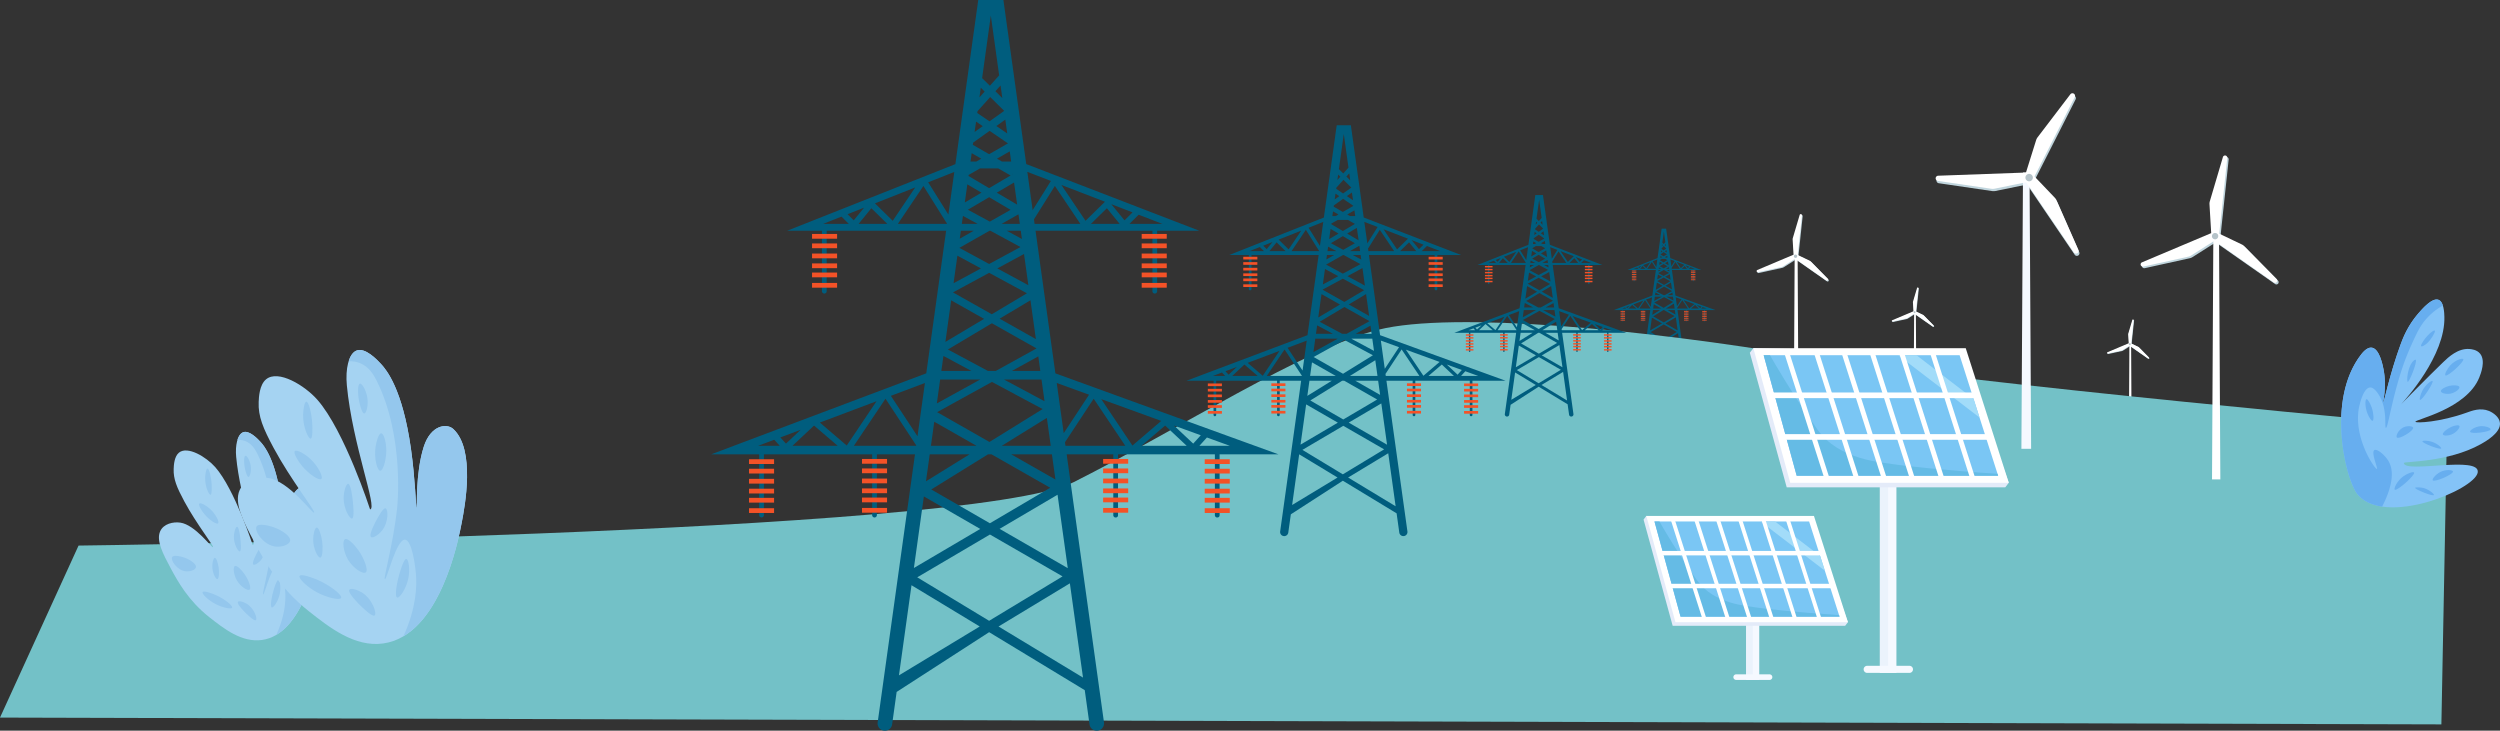 <svg xmlns="http://www.w3.org/2000/svg" viewBox="0 0 14442.13 4221.1"><rect x="0" y="0" width="14442.13" height="4221.1" fill="#333333" stroke="none"/><defs><style>.cls-1{fill:#c0d5dd;}.cls-2{fill:#fff;}.cls-3{fill:#b5c3c9;}.cls-4{fill:#005d7e;}.cls-5{fill:#f45227;}.cls-6{fill:#73c1c7;}.cls-7{fill:#a9d9ed;}.cls-8{fill:#84c3f7;}.cls-9{fill:#67aeef;}.cls-10{fill:#a5d3f2;}.cls-11{fill:#94c7ed;}.cls-12{fill:#f5f9ff;}.cls-13{fill:#ebf3fc;}.cls-14{fill:#e4ebf9;}.cls-15{fill:#7ac6f4;}.cls-16{fill:#65bbe5;}.cls-17{fill:#a2dcf9;}</style></defs><g id="Layer_2" data-name="Layer 2"><g id="_ÎÓÈ_1" data-name="—ÎÓÈ_1"><path class="cls-1" d="M10562.86,1615l-97.87-99.32a25.16,25.16,0,0,0-7.15-5.1l-68.39-32.66,24.33-228.79a6.77,6.77,0,0,0-6-7.45h0a6.77,6.77,0,0,0-7.21,4.81l-39.58,133.7a25.5,25.5,0,0,0-1,8.73l5.2,87.34L10156,1564.47a6.78,6.78,0,0,0-3.61,8.87h0a6.77,6.77,0,0,0,7.7,4l136.15-30.09a25.46,25.46,0,0,0,8.12-3.35l70.13-44.44,179.63,125.81a6.77,6.77,0,0,0,8.71-10.3Z"/><polygon class="cls-2" points="10388.61 2215.56 10363.49 2215.56 10367.6 1452.89 10384.5 1452.89 10388.61 2215.56"/><path class="cls-2" d="M10558.68,1610.12l-97.86-99.32a25.41,25.41,0,0,0-7.15-5.09l-68.39-32.67,24.33-228.78a6.77,6.77,0,0,0-6-7.45h0a6.76,6.76,0,0,0-7.2,4.81l-39.58,133.7a25.2,25.2,0,0,0-1,8.72l5.2,87.34-209.15,88.27a6.77,6.77,0,0,0-3.61,8.87h0a6.78,6.78,0,0,0,7.7,4l136.15-30.1a25.44,25.44,0,0,0,8.12-3.34l70.13-44.45L10550,1620.42a6.77,6.77,0,0,0,8.7-10.3Z"/><circle class="cls-3" cx="10373.3" cy="1480.71" r="9.6" transform="translate(6270.91 11122.71) rotate(-75.08)"/><path class="cls-1" d="M11172.27,1882.47l-57.41-58.27a15.17,15.17,0,0,0-4.2-3l-40.12-19.16,14.27-134.22a4,4,0,0,0-3.53-4.37h0a4,4,0,0,0-4.23,2.82l-23.21,78.44a15,15,0,0,0-.59,5.12l3,51.23-122.7,51.78a4,4,0,0,0-2.11,5.21h0a4,4,0,0,0,4.52,2.33l79.87-17.65a15,15,0,0,0,4.76-2l41.14-26.07,105.38,73.81a4,4,0,0,0,5.11-6Z"/><polygon class="cls-2" points="11070.05 2234.81 11055.31 2234.81 11057.72 1787.39 11067.64 1787.39 11070.05 2234.81"/><path class="cls-2" d="M11169.82,1879.63l-57.41-58.26a14.78,14.78,0,0,0-4.19-3l-40.13-19.16,14.28-134.22a4,4,0,0,0-3.53-4.37h0a4,4,0,0,0-4.23,2.82l-23.22,78.44a15,15,0,0,0-.59,5.11l3.05,51.24L10931.16,1850a4,4,0,0,0-2.12,5.21h0a4,4,0,0,0,4.52,2.33l79.87-17.65a15,15,0,0,0,4.76-2l41.15-26.07,105.37,73.81a4,4,0,0,0,5.11-6Z"/><circle class="cls-3" cx="11061.06" cy="1803.71" r="5.63" transform="translate(6469.43 12027.09) rotate(-75.08)"/><path class="cls-1" d="M12415.75,2067.24l-57.41-58.26a14.77,14.77,0,0,0-4.2-3l-40.12-19.17,14.27-134.21a4,4,0,0,0-3.53-4.37h0a4,4,0,0,0-4.23,2.82l-23.21,78.44a15,15,0,0,0-.59,5.11l3.05,51.24-122.7,51.78a4,4,0,0,0-2.11,5.21h0a4,4,0,0,0,4.51,2.33l79.87-17.65a15.1,15.1,0,0,0,4.77-2l41.14-26.07,105.38,73.8a4,4,0,0,0,5.11-6Z"/><polygon class="cls-2" points="12313.52 2419.59 12298.79 2419.59 12301.2 1972.17 12311.11 1972.17 12313.52 2419.59"/><path class="cls-2" d="M12413.3,2064.41l-57.41-58.26a14.77,14.77,0,0,0-4.2-3l-40.12-19.17,14.27-134.21a4,4,0,0,0-3.53-4.37h0a4,4,0,0,0-4.22,2.82l-23.22,78.43a15,15,0,0,0-.59,5.12l3,51.24-122.69,51.78a4,4,0,0,0-2.12,5.2h0a4,4,0,0,0,4.52,2.34l79.87-17.66a14.7,14.7,0,0,0,4.76-2l41.14-26.07,105.38,73.8a4,4,0,0,0,5.11-6Z"/><circle class="cls-3" cx="12304.54" cy="1988.49" r="5.63" transform="translate(7214.11 13365.81) rotate(-75.08)"/><path class="cls-4" d="M9439.68,1624.82h0a2.45,2.45,0,0,1-2.44-2.45v-65.21a2.45,2.45,0,0,1,2.44-2.45h0a2.45,2.45,0,0,1,2.45,2.45v65.21A2.45,2.45,0,0,1,9439.68,1624.82Z"/><path class="cls-4" d="M9781.73,1624.82h0a2.45,2.45,0,0,1-2.45-2.45v-65.21a2.45,2.45,0,0,1,2.45-2.45h0a2.45,2.45,0,0,1,2.44,2.45v65.21A2.45,2.45,0,0,1,9781.73,1624.82Z"/><path class="cls-4" d="M9374.73,1856.58h0a2.45,2.45,0,0,1-2.45-2.45v-65.21a2.45,2.45,0,0,1,2.45-2.44h0a2.44,2.44,0,0,1,2.44,2.44v65.21A2.45,2.45,0,0,1,9374.73,1856.58Z"/><path class="cls-4" d="M9491.65,1856.58h0a2.45,2.45,0,0,1-2.44-2.45v-65.21a2.44,2.44,0,0,1,2.44-2.44h0a2.45,2.45,0,0,1,2.45,2.44v65.21A2.45,2.45,0,0,1,9491.65,1856.58Z"/><rect class="cls-4" x="9843.92" y="1786.48" width="4.89" height="70.1" rx="2.15"/><rect class="cls-4" x="9738.78" y="1786.48" width="4.89" height="70.1" rx="2.15"/><path class="cls-4" d="M9322.52,1791.25h211l-38.63,277.41a7.56,7.56,0,0,0,7.49,8.6h0a7.55,7.55,0,0,0,7.48-6.51l4.68-33.61,95.72-61.84,99,60,4.93,35.42a7.55,7.55,0,0,0,7.48,6.51h0a7.56,7.56,0,0,0,7.49-8.6l-38.63-277.41h219.25l-230.92-83.81-20.55-147.62h169.54l-179.15-69L9625,1321h-26l-23.66,169.88-174.15,68.94h164.55l-20.54,147.56Zm221.29-73.86-7.68,55.16-27.59-41.88Zm-172.56,65,16.63-6.27,5.66,6.27Zm22.93-8.64,21-7.93L9400,1780.14Zm12.57,8.64,22.29-20.93,24.47,20.93Zm28.31-24,58.65-22.08-30.82,45.88Zm35.22,24,32.72-48.71,31.82,48.29,0,.42Zm72.44,52.43,58.36,33.63-68.67,40.42Zm70.06-43.56,60.69,34.57-62.41,36.74-60.67-35,58.68-36.34Zm-56.33-43.68,56.74-31.29,52.44,28.09-55,34.06ZM9516.94,2020l13-93.28,70.61,42.72Zm18.93-101.46,75.24-44.3,75.17,43.33-76,46Zm171.56,103.78L9620,1969.42l73.85-44.67ZM9691.66,1909l-70.57-40.67,60-35.32Zm167.66-126.64h-31.39l7.76-8.58Zm-30-10.89-7.82,8.65-20-18.73Zm-14.6,10.89H9768l24.47-20.93Zm-26.31-25.74-29.82,25.5-32.27-48Zm-37.22,25.74h-61.9l-.51-3.65,29.69-45.06Zm-37.49-52.86-26.23,39.8-7.23-51.94Zm-34.81,87.79-45.76-26.06h42.13Zm-4.86-34.93h-50.64l46.62-28.87Zm-6.42-46.1-42-22.49h38.88Zm-4.37-31.36h-29.43l27.33-15.08Zm-46.13,0H9609l-41.45-22.2,45.54-27.15,46.24,26Zm-4.1-58.67-40.16-22.63,37.42-20.24,39.14,21.17Zm45.64,25.72-37.55-21.16,32-19Zm131-119.25h-34.2l9.57-9.49Zm-31-11.92-8.33,8.25-13.64-16.72Zm-13.32,11.92h-29.78l16.54-16.23Zm-15.24-22.93-20.11,19.73-25-37.09Zm-25.41,22.93h-47.44l-.66-4.7,21.65-34.58Zm-30.51-44.46-18.91,30.22-5.52-39.64Zm-23.35,107.92-32.15-17.38,27.64-15Zm-6.67-47.85-15.73-8.51H9643ZM9640.7,1543l1.35,9.71h-18.88l17.32-9.83Zm-29.69,7.34-22.74-12.3,22-13,22.21,13.09Zm28.27-17.53-21.07-12.42,17.87-10.53Zm-4.46-32,.06.4-.43.26Zm-1.76-12.65h-9.57l-5.12-2.94,13.23-7.58Zm-4-29.05-11.27-7.69,9.27-6.62Zm-5.11-36.65-7.14-7,5.33-6ZM9612,1337.1l8.62,61.92-9.62,10.73-8-7.92Zm-10.4,74.69,4,4-5.41,6Zm-3.39,24.29,13.14-14.65,14.36,14.18,0,.19-15.12,10.8L9598,1438Zm-1.5,10.78,6.92,4.73-8.41,6Zm-3,21.73,17-12.17,19,13-19.5,11.18-16.88-9.67Zm-1.52,10.92,10,5.72-5.12,2.94H9591Zm-3.14,22.53,11.81-6.77h18.8l12.83,7.36-22.23,13.09-21.36-12.59Zm-1.36,9.74,14.63,8.62-17.24,10.17Zm-4.54,32.66,15.29,8.28H9582Zm-2.15,15.38h13.32l-14.46,8.2Zm29.65,0h.9l31.14,16.85-32.43,17.54-30.83-16.67Zm-33.24,25.79,24.38,13.19-28.35,15.33Zm-3.19-86.66-6.14,44.13-20.91-33.42Zm-135.81,53.77,19-7.54,7.61,7.54Zm25.32-10,17.13-6.79-10.72,13.14Zm11.4,10,13.24-16.23,16.54,16.23Zm17-21.25,41.66-16.49-23.26,34.54Zm23.7,21.25,26.45-39.28,24.52,39.17,0,.11Zm55.2,79.1,34,19.19-40,23.87Zm-8,57.57,29,15.53h-31.15Zm-3.39,24.4H9601l-44.89,24.75Zm-6.09,43.69,43.71,24.9H9550Zm36.44,33.77-45,27.88,3.88-27.88Z"/><rect class="cls-5" x="9426.99" y="1563.14" width="25.93" height="4.92"/><rect class="cls-5" x="9426.99" y="1572.97" width="25.93" height="4.92"/><rect class="cls-5" x="9426.99" y="1583.42" width="25.93" height="4.92"/><rect class="cls-5" x="9426.99" y="1593.63" width="25.93" height="4.92"/><rect class="cls-5" x="9426.99" y="1603.09" width="25.93" height="4.92"/><rect class="cls-5" x="9426.99" y="1613.82" width="25.93" height="4.92"/><rect class="cls-5" x="9361.76" y="1796.32" width="25.93" height="4.92"/><rect class="cls-5" x="9361.76" y="1806.16" width="25.93" height="4.92"/><rect class="cls-5" x="9361.76" y="1816.61" width="25.93" height="4.92"/><rect class="cls-5" x="9361.76" y="1826.82" width="25.93" height="4.92"/><rect class="cls-5" x="9361.76" y="1836.28" width="25.93" height="4.92"/><rect class="cls-5" x="9361.76" y="1847.01" width="25.93" height="4.92"/><rect class="cls-5" x="9478.69" y="1796.02" width="25.93" height="4.92"/><rect class="cls-5" x="9478.69" y="1805.86" width="25.93" height="4.92"/><rect class="cls-5" x="9478.69" y="1816.31" width="25.93" height="4.92"/><rect class="cls-5" x="9478.69" y="1826.52" width="25.93" height="4.92"/><rect class="cls-5" x="9478.69" y="1835.98" width="25.93" height="4.92"/><rect class="cls-5" x="9478.69" y="1846.71" width="25.93" height="4.92"/><rect class="cls-5" x="9768.17" y="1563.14" width="25.93" height="4.92" transform="translate(19562.27 3131.19) rotate(180)"/><rect class="cls-5" x="9768.17" y="1572.97" width="25.93" height="4.92" transform="translate(19562.27 3150.86) rotate(180)"/><rect class="cls-5" x="9768.17" y="1583.42" width="25.93" height="4.92" transform="translate(19562.27 3171.76) rotate(180)"/><rect class="cls-5" x="9768.17" y="1593.63" width="25.93" height="4.92" transform="translate(19562.27 3192.18) rotate(180)"/><rect class="cls-5" x="9768.17" y="1603.09" width="25.93" height="4.92" transform="translate(19562.27 3211.1) rotate(180)"/><rect class="cls-5" x="9768.17" y="1613.82" width="25.93" height="4.92" transform="translate(19562.27 3232.56) rotate(180)"/><rect class="cls-5" x="9833.4" y="1796.32" width="25.93" height="4.92" transform="translate(19692.73 3597.57) rotate(180)"/><rect class="cls-5" x="9833.4" y="1806.16" width="25.93" height="4.92" transform="translate(19692.73 3617.24) rotate(180)"/><rect class="cls-5" x="9833.4" y="1816.61" width="25.93" height="4.92" transform="translate(19692.73 3638.14) rotate(180)"/><rect class="cls-5" x="9833.4" y="1826.82" width="25.93" height="4.92" transform="translate(19692.73 3658.56) rotate(180)"/><rect class="cls-5" x="9833.4" y="1836.28" width="25.93" height="4.92" transform="translate(19692.73 3677.48) rotate(180)"/><rect class="cls-5" x="9833.4" y="1847.01" width="25.93" height="4.92" transform="translate(19692.73 3698.94) rotate(180)"/><rect class="cls-5" x="9728.26" y="1796.02" width="25.93" height="4.92" transform="translate(19482.45 3596.96) rotate(180)"/><rect class="cls-5" x="9728.26" y="1805.86" width="25.93" height="4.92" transform="translate(19482.45 3616.63) rotate(180)"/><rect class="cls-5" x="9728.26" y="1816.31" width="25.93" height="4.92" transform="translate(19482.45 3637.54) rotate(180)"/><rect class="cls-5" x="9728.26" y="1826.52" width="25.93" height="4.92" transform="translate(19482.45 3657.96) rotate(180)"/><rect class="cls-5" x="9728.26" y="1835.98" width="25.93" height="4.92" transform="translate(19482.45 3676.88) rotate(180)"/><rect class="cls-5" x="9728.26" y="1846.73" width="25.93" height="4.92" transform="translate(19482.45 3698.37) rotate(180)"/><path class="cls-6" d="M453.77,3151.73s5145.68-63.06,5749.06-366.57,1336.1-774.79,1762.34-881,1539.7-1.93,2458.58,155.25,3712.51,406.73,3712.51,406.73l-32.69,1718.5L0,4145.37Z"/><path class="cls-1" d="M13159.67,1621.15l-187.09-189.88a48.66,48.66,0,0,0-13.66-9.74l-130.76-62.45,46.52-437.37a13,13,0,0,0-11.5-14.24h0a12.94,12.94,0,0,0-13.78,9.19l-75.66,255.6a48.74,48.74,0,0,0-1.92,16.68l9.94,167-399.84,168.74a13,13,0,0,0-6.89,17h0a13,13,0,0,0,14.72,7.61l260.28-57.53a48.73,48.73,0,0,0,15.52-6.4l134.08-85,343.4,240.51a12.94,12.94,0,0,0,16.64-19.69Z"/><polygon class="cls-2" points="12826.56 2769.36 12778.53 2769.36 12786.39 1311.33 12818.7 1311.33 12826.56 2769.36"/><path class="cls-2" d="M13151.7,1611.93l-187.09-189.88a48.51,48.51,0,0,0-13.67-9.74l-130.76-62.45,46.52-437.38a12.94,12.94,0,0,0-11.5-14.24h0a13,13,0,0,0-13.78,9.2l-75.66,255.6a48.65,48.65,0,0,0-1.91,16.67l9.94,167L12374,1515.43a12.93,12.93,0,0,0-6.89,17h0a12.93,12.93,0,0,0,14.71,7.61l260.28-57.53a48.54,48.54,0,0,0,15.52-6.4l134.08-85,343.4,240.51a12.94,12.94,0,0,0,16.65-19.68Z"/><circle class="cls-3" cx="12797.29" cy="1364.51" r="18.35" transform="translate(8182.87 13378.65) rotate(-75.08)"/><path class="cls-4" d="M4761.91,1695.77h0a13.66,13.66,0,0,1-13.65-13.66v-364a13.65,13.65,0,0,1,13.65-13.65h0a13.66,13.66,0,0,1,13.66,13.65v364A13.67,13.67,0,0,1,4761.91,1695.77Z"/><path class="cls-4" d="M6671.05,1695.77h0a13.67,13.67,0,0,1-13.66-13.66v-364a13.66,13.66,0,0,1,13.66-13.65h0a13.65,13.65,0,0,1,13.65,13.65v364A13.66,13.66,0,0,1,6671.05,1695.77Z"/><path class="cls-4" d="M4399.36,2989.36h0a13.65,13.65,0,0,1-13.65-13.65v-364a13.65,13.65,0,0,1,13.65-13.65h0a13.65,13.65,0,0,1,13.65,13.65v364A13.65,13.65,0,0,1,4399.36,2989.36Z"/><path class="cls-4" d="M5052,2989.36h0a13.66,13.66,0,0,1-13.66-13.65v-364a13.66,13.66,0,0,1,13.66-13.65h0a13.65,13.65,0,0,1,13.65,13.65v364A13.65,13.65,0,0,1,5052,2989.36Z"/><rect class="cls-4" x="7018.16" y="2598.08" width="27.3" height="391.27" rx="12"/><rect class="cls-4" x="6431.33" y="2598.08" width="27.3" height="391.27" rx="12"/><path class="cls-4" d="M4107.94,2624.72H5285.72l-215.6,1548.39a42.18,42.18,0,0,0,41.78,48h0a42.18,42.18,0,0,0,41.78-36.36l26.11-187.56L5714.05,3652l552.44,335L6294,4184.74a42.17,42.17,0,0,0,41.78,36.36h0a42.18,42.18,0,0,0,41.77-48L6162,2624.72H7385.72L6096.84,2156.91,5982.11,1333h946.33l-1000-385.2L5796.51,0H5651.19l-132,948.18-972,384.81h918.44L5350.9,2156.61Zm1235.18-412.27-42.87,307.9-154-233.74ZM4379.94,2575.2l92.82-34.95,31.61,34.95ZM4508,2527l117.47-44.24-85.16,80Zm70.14,48.21,124.42-116.83,136.59,116.83Zm158-134.14,327.33-123.28-172,256.11Zm196.57,134.14,182.64-271.87,177.61,269.54-.32,2.33ZM5337,2867.84l325.7,187.72-383.25,225.62Zm391-243.12,338.77,193-348.35,205.07L5379.8,2827.58l327.54-202.86Zm-314.39-243.8,316.69-174.62L6023,2363.05l-307,190.13ZM5193.13,3901.41l72.49-520.64,394.1,238.39Zm105.64-566.32,420-247.24,419.55,241.81L5714.05,3586.3Zm957.6,579.27-488-295.2,412.17-249.33Zm-88-632.3-393.86-227L6109.28,2858Zm935.81-706.86H6928.93l43.29-47.88Zm-167.44-60.77L6893,2562.72,6781.7,2458.17Zm-81.5,60.77h-261l136.59-116.83Zm-146.89-143.67-166.42,142.36-180.12-268.14Zm-207.7,143.67H6155.08l-2.84-20.36L6318,2303.33Zm-209.3-295-146.38,222.14-40.37-289.92Zm-194.25,490-255.4-145.48H6076.8Zm-27.15-195H5787.29l260.18-161.13Zm-35.83-257.28-234.46-125.55h217Zm-24.38-175.07H5845.41L5998,2058.72Zm-257.47,0h-45.09L5475.79,2019,5730,1867.42l258,145.42Zm-22.88-327.44-224.17-126.33,208.87-113,218.48,118.16ZM5984.1,1959l-209.59-118.11,178.34-106.32Zm731.3-665.6H6524.51l53.4-53Zm-172.8-66.57-46.46,46.08L6420,1179.57Zm-74.31,66.57H6302l92.33-90.58Zm-85.1-128L6271,1275.51l-139.42-207Zm-141.82,128H5976.6l-3.65-26.23,120.78-193Zm-170.26-248.19-105.58,168.72-30.81-221.26Zm-130.37,602.39-179.41-97,154.28-83.44Zm-37.18-267.07L5815.77,1333h81.17Zm-19.68-141.32,7.54,54.19H5786l96.69-54.87Zm-165.71,41-126.92-68.69,122.8-72.37,124,73.06ZM5876,1182.3,5758.35,1113l99.77-58.8Zm-24.87-178.61.31,2.23-2.41,1.42Zm-9.83-70.61h-53.4l-28.6-16.4,73.82-42.34ZM5818.68,771,5755.77,728l51.79-37ZM5790.2,566.4,5750.32,527l29.77-33.21ZM5723.85,89.87,5772,435.47l-53.7,59.89-44.73-44.18ZM5665.8,506.78l22.4,22.12L5658,562.56Zm-18.88,135.58,73.33-81.8,80.16,79.16.15,1.07L5716.18,701l-70.71-48.23Zm-8.38,60.17,38.62,26.35-47,33.53Zm-16.88,121.26,95.1-67.9,106.15,72.41-108.86,62.44-94.19-54Zm-8.49,61,55.66,31.93-28.6,16.4h-33.79Zm-17.51,125.76,65.93-37.82H5766.5l71.6,41.07-124.05,73.11-119.24-70.27Zm-7.57,54.35,81.65,48.13-96.25,56.72Zm-25.39,182.31,85.36,46.21h-91.79ZM5550.75,1333h74.32l-80.69,45.79Zm165.48,0h5l173.81,94.08-181,97.9L5542,1431.89Zm-185.52,144,136.05,73.58-158.21,85.57Zm-17.83-483.68-34.28,246.26-116.7-186.49Zm-758,300.1,106.3-42.09,42.45,42.09Zm141.35-56,95.62-37.86L4932,1272.89Zm63.61,56,73.93-90.58,92.33,90.58Zm94.64-118.61,232.52-92-129.82,192.79Zm132.28,118.61,147.64-219.25,136.82,218.64-.08.61Zm308.08,441.5,190,107.08L5461.33,1975.2Zm-44.75,321.33,161.79,86.64H5438Zm-18.95,136.16h231.32l-250.56,138.15Zm-34,243.87,244,139H5377.79Zm203.39,188.48-251.31,155.64,21.67-155.64Z"/><rect class="cls-5" x="4691.06" y="1351.51" width="144.74" height="27.45"/><rect class="cls-5" x="4691.06" y="1406.4" width="144.74" height="27.45"/><rect class="cls-5" x="4691.06" y="1464.73" width="144.74" height="27.45"/><rect class="cls-5" x="4691.06" y="1521.72" width="144.74" height="27.45"/><rect class="cls-5" x="4691.06" y="1574.52" width="144.74" height="27.45"/><rect class="cls-5" x="4691.06" y="1634.41" width="144.74" height="27.45"/><rect class="cls-5" x="4326.99" y="2653.05" width="144.74" height="27.45"/><rect class="cls-5" x="4326.99" y="2707.94" width="144.74" height="27.45"/><rect class="cls-5" x="4326.99" y="2766.27" width="144.74" height="27.45"/><rect class="cls-5" x="4326.99" y="2823.26" width="144.74" height="27.45"/><rect class="cls-5" x="4326.99" y="2876.07" width="144.74" height="27.45"/><rect class="cls-5" x="4326.99" y="2935.95" width="144.74" height="27.45"/><rect class="cls-5" x="4979.62" y="2651.37" width="144.74" height="27.45"/><rect class="cls-5" x="4979.62" y="2706.26" width="144.74" height="27.45"/><rect class="cls-5" x="4979.62" y="2764.59" width="144.74" height="27.45"/><rect class="cls-5" x="4979.62" y="2821.58" width="144.74" height="27.45"/><rect class="cls-5" x="4979.62" y="2874.38" width="144.74" height="27.45"/><rect class="cls-5" x="4979.62" y="2934.27" width="144.74" height="27.45"/><rect class="cls-5" x="6595.37" y="1351.51" width="144.74" height="27.45" transform="translate(13335.48 2730.46) rotate(180)"/><rect class="cls-5" x="6595.37" y="1406.4" width="144.74" height="27.45" transform="translate(13335.48 2840.25) rotate(180)"/><rect class="cls-5" x="6595.37" y="1464.73" width="144.74" height="27.45" transform="translate(13335.48 2956.91) rotate(180)"/><rect class="cls-5" x="6595.37" y="1521.72" width="144.74" height="27.45" transform="translate(13335.48 3070.89) rotate(180)"/><rect class="cls-5" x="6595.37" y="1574.52" width="144.74" height="27.45" transform="translate(13335.48 3176.5) rotate(180)"/><rect class="cls-5" x="6595.37" y="1634.41" width="144.74" height="27.45" transform="translate(13335.48 3296.27) rotate(180)"/><rect class="cls-5" x="6959.44" y="2653.05" width="144.74" height="27.45" transform="translate(14063.61 5333.54) rotate(180)"/><rect class="cls-5" x="6959.44" y="2707.94" width="144.74" height="27.45" transform="translate(14063.61 5443.34) rotate(180)"/><rect class="cls-5" x="6959.44" y="2766.27" width="144.74" height="27.45" transform="translate(14063.61 5559.99) rotate(180)"/><rect class="cls-5" x="6959.44" y="2823.26" width="144.74" height="27.45" transform="translate(14063.61 5673.98) rotate(180)"/><rect class="cls-5" x="6959.44" y="2876.07" width="144.74" height="27.45" transform="translate(14063.61 5779.58) rotate(180)"/><rect class="cls-5" x="6959.44" y="2935.95" width="144.74" height="27.45" transform="translate(14063.61 5899.35) rotate(180)"/><rect class="cls-5" x="6372.62" y="2651.37" width="144.74" height="27.45" transform="translate(12889.97 5330.18) rotate(180)"/><rect class="cls-5" x="6372.62" y="2706.26" width="144.74" height="27.45" transform="translate(12889.97 5439.97) rotate(180)"/><rect class="cls-5" x="6372.62" y="2764.59" width="144.74" height="27.45" transform="translate(12889.97 5556.63) rotate(180)"/><rect class="cls-5" x="6372.62" y="2821.58" width="144.74" height="27.45" transform="translate(12889.97 5670.62) rotate(180)"/><rect class="cls-5" x="6372.62" y="2874.38" width="144.74" height="27.45" transform="translate(12889.97 5776.22) rotate(180)"/><rect class="cls-5" x="6372.62" y="2934.36" width="144.74" height="27.45" transform="translate(12889.97 5896.18) rotate(180)"/><path class="cls-4" d="M7222,1677.05h0a7.68,7.68,0,0,1-7.68-7.68V1464.71A7.68,7.68,0,0,1,7222,1457h0a7.67,7.67,0,0,1,7.67,7.68v204.66A7.67,7.67,0,0,1,7222,1677.05Z"/><path class="cls-4" d="M8295.48,1677.05h0a7.67,7.67,0,0,1-7.67-7.68V1464.71a7.67,7.67,0,0,1,7.67-7.68h0a7.68,7.68,0,0,1,7.68,7.68v204.66A7.68,7.68,0,0,1,8295.48,1677.05Z"/><path class="cls-4" d="M7018.11,2404.43h0a7.66,7.66,0,0,1-7.67-7.67V2192.1a7.67,7.67,0,0,1,7.67-7.68h0a7.68,7.68,0,0,1,7.68,7.68v204.66A7.67,7.67,0,0,1,7018.11,2404.43Z"/><path class="cls-4" d="M7385.08,2404.43h0a7.66,7.66,0,0,1-7.67-7.67V2192.1a7.67,7.67,0,0,1,7.67-7.68h0a7.68,7.68,0,0,1,7.68,7.68v204.66A7.67,7.67,0,0,1,7385.08,2404.43Z"/><rect class="cls-4" x="8490.66" y="2184.42" width="15.35" height="220.01" rx="6.75"/><rect class="cls-4" x="8160.69" y="2184.42" width="15.35" height="220.01" rx="6.75"/><path class="cls-4" d="M6854.25,2199.4h662.26l-121.23,870.66a23.71,23.71,0,0,0,23.49,27h0a23.71,23.71,0,0,0,23.49-20.44L7457,2971.13l300.41-194.08L8068,2965.44l15.48,111.16A23.71,23.71,0,0,0,8107,3097h0a23.71,23.71,0,0,0,23.49-27L8009.23,2199.4h688.12L7972.6,1936.35l-64.5-463.29h532.12l-562.28-216.6-74.21-532.94H7722l-74.24,533.16-546.57,216.38h516.44l-64.49,463.12Zm694.54-231.82-24.11,173.13-86.61-131.43Zm-541.6,204,52.2-19.66,17.77,19.66Zm72-27.12,66-24.87-47.89,45Zm39.44,27.12,70-65.7,76.81,65.7Zm88.86-75.44,184.05-69.31-96.73,144ZM7318,2171.56l102.69-152.88,99.87,151.56-.18,1.32Zm227.36,164.55,183.14,105.55L7513,2568.53Zm219.85-136.71,190.5,108.51-195.88,115.31-190.43-109.76,184.18-114.06Zm-176.78-137.09,178.08-98.19,164.59,88.14-172.62,106.91Zm-124,855,40.76-292.76,221.6,134.05Zm59.4-318.44,236.16-139,235.91,136-238.56,144.3Zm538.46,325.72-274.4-166,231.77-140.2ZM8012.81,2569l-221.47-127.65,188.26-110.83ZM8539,2171.56h-98.52l24.34-26.93Zm-94.15-34.18-24.55,27.16-62.61-58.79ZM8399,2171.56H8252.27l76.8-65.7Zm-82.59-80.79-93.58,80L8121.58,2020Zm-116.79,80.79h-194.3l-1.59-11.46L8097,2018.68ZM8082,2005.66l-82.31,124.91-22.7-163ZM7972.73,2281.2l-143.61-81.8h132.22Zm-15.27-109.64H7798.55l146.3-90.61Zm-20.14-144.67-131.84-70.61h122Zm-13.71-98.45h-92.38l85.79-47.31Zm-144.78,0h-25.35l-130.09-69.66,142.93-85.21,145.1,81.77ZM7766,1744.32l-126-71,117.44-63.52,122.85,66.44Zm143.25,80.73-117.85-66.41,100.28-59.79Zm411.21-374.27H8213.08l30-29.78Zm-97.16-37.43-26.13,25.91-42.83-52.47Zm-41.79,37.43H8088l51.92-50.93Zm-47.85-72-63.11,61.91-78.39-116.41Zm-79.74,72H7905l-2.05-14.75,67.92-108.53Zm-95.74-139.55-59.37,94.87-17.32-124.42ZM7884.83,1650,7784,1595.39l86.75-46.92Zm-20.91-150.17-49.36-26.72h45.64Zm-11.06-79.47,4.24,30.47h-59.26l54.37-30.85Zm-93.18,23-71.36-38.63,69-40.69,69.71,41.08Zm88.72-55-66.13-39,56.1-33.06Zm-14-100.43.17,1.26-1.35.8Zm-5.53-39.7h-30l-16.08-9.23,41.5-23.8ZM7816.2,1157l-35.38-24.13,29.12-20.78Zm-16-115-22.42-22.14,16.74-18.68Zm-37.31-268,27.06,194.33-30.19,33.68-25.16-24.84Zm-32.64,234.43,12.6,12.44-17,18.92Zm-10.61,76.23,41.23-46,45.07,44.51.09.6-47.45,33.88-39.76-27.13Zm-4.72,33.84,21.72,14.82-26.4,18.85Zm-9.49,68.18,53.48-38.17,59.68,40.71-61.21,35.11-53-30.38Zm-4.77,34.28,31.3,18-16.08,9.23h-19Zm-9.85,70.72,37.08-21.27h59l40.27,23.1-69.76,41.11-67-39.52Zm-4.25,30.56,45.91,27.06-54.12,31.9Zm-14.28,102.51,48,26h-51.62Zm-6.72,48.26h41.79L7662,1498.81Zm93.05,0h2.82l97.73,52.9-101.78,55-96.77-52.34Zm-104.32,81,76.5,41.38-89,48.11Zm-10-272L7625,1420.51l-65.62-104.86ZM7218,1450.78l59.77-23.66,23.87,23.66Zm79.48-31.46,53.77-21.29-33.66,41.23Zm35.77,31.46,41.57-50.93,51.91,50.93Zm53.22-66.69,130.74-51.76-73,108.4Zm74.38,66.69,83-123.28,76.94,122.94-.05.34ZM7634.08,1699l106.84,60.21-125.66,74.92Zm-25.16,180.68,91,48.72h-97.76Zm-10.66,76.56h130.07L7587.44,2034Zm-19.1,137.14,137.18,78.14H7568.28Zm114.37,106-141.31,87.52,12.19-87.52Z"/><rect class="cls-5" x="7182.14" y="1483.47" width="81.39" height="15.43"/><rect class="cls-5" x="7182.14" y="1514.34" width="81.39" height="15.43"/><rect class="cls-5" x="7182.14" y="1547.13" width="81.39" height="15.43"/><rect class="cls-5" x="7182.14" y="1579.18" width="81.39" height="15.43"/><rect class="cls-5" x="7182.14" y="1608.87" width="81.39" height="15.43"/><rect class="cls-5" x="7182.14" y="1642.55" width="81.39" height="15.43"/><rect class="cls-5" x="6977.42" y="2215.33" width="81.39" height="15.43"/><rect class="cls-5" x="6977.42" y="2246.19" width="81.39" height="15.43"/><rect class="cls-5" x="6977.42" y="2278.99" width="81.39" height="15.43"/><rect class="cls-5" x="6977.42" y="2311.04" width="81.39" height="15.43"/><rect class="cls-5" x="6977.42" y="2340.73" width="81.39" height="15.43"/><rect class="cls-5" x="6977.42" y="2374.4" width="81.39" height="15.43"/><rect class="cls-5" x="7344.39" y="2214.38" width="81.39" height="15.43"/><rect class="cls-5" x="7344.39" y="2245.25" width="81.39" height="15.43"/><rect class="cls-5" x="7344.39" y="2278.05" width="81.39" height="15.43"/><rect class="cls-5" x="7344.39" y="2310.09" width="81.39" height="15.43"/><rect class="cls-5" x="7344.39" y="2339.78" width="81.39" height="15.43"/><rect class="cls-5" x="7344.39" y="2373.46" width="81.39" height="15.43"/><rect class="cls-5" x="8252.93" y="1483.47" width="81.39" height="15.43" transform="translate(16587.25 2982.37) rotate(180)"/><rect class="cls-5" x="8252.93" y="1514.34" width="81.39" height="15.43" transform="translate(16587.25 3044.11) rotate(180)"/><rect class="cls-5" x="8252.93" y="1547.13" width="81.39" height="15.43" transform="translate(16587.25 3109.7) rotate(180)"/><rect class="cls-5" x="8252.93" y="1579.18" width="81.39" height="15.43" transform="translate(16587.25 3173.8) rotate(180)"/><rect class="cls-5" x="8252.93" y="1608.87" width="81.39" height="15.43" transform="translate(16587.25 3233.18) rotate(180)"/><rect class="cls-5" x="8252.93" y="1642.55" width="81.39" height="15.43" transform="translate(16587.25 3300.53) rotate(180)"/><rect class="cls-5" x="8457.65" y="2215.33" width="81.39" height="15.43" transform="translate(16996.68 4446.09) rotate(180)"/><rect class="cls-5" x="8457.65" y="2246.19" width="81.39" height="15.43" transform="translate(16996.68 4507.82) rotate(180)"/><rect class="cls-5" x="8457.65" y="2278.99" width="81.39" height="15.43" transform="translate(16996.68 4573.42) rotate(180)"/><rect class="cls-5" x="8457.65" y="2311.04" width="81.39" height="15.43" transform="translate(16996.68 4637.51) rotate(180)"/><rect class="cls-5" x="8457.65" y="2340.73" width="81.39" height="15.43" transform="translate(16996.68 4696.89) rotate(180)"/><rect class="cls-5" x="8457.65" y="2374.4" width="81.39" height="15.43" transform="translate(16996.68 4764.24) rotate(180)"/><rect class="cls-5" x="8127.68" y="2214.38" width="81.39" height="15.43" transform="translate(16336.74 4444.19) rotate(180)"/><rect class="cls-5" x="8127.68" y="2245.25" width="81.39" height="15.43" transform="translate(16336.74 4505.93) rotate(180)"/><rect class="cls-5" x="8127.68" y="2278.05" width="81.39" height="15.43" transform="translate(16336.74 4571.53) rotate(180)"/><rect class="cls-5" x="8127.68" y="2310.09" width="81.39" height="15.43" transform="translate(16336.74 4635.62) rotate(180)"/><rect class="cls-5" x="8127.68" y="2339.78" width="81.39" height="15.43" transform="translate(16336.74 4695) rotate(180)"/><rect class="cls-5" x="8127.68" y="2373.51" width="81.39" height="15.43" transform="translate(16336.74 4762.46) rotate(180)"/><path class="cls-4" d="M8599.76,1640.86h0a4.14,4.14,0,0,1-4.14-4.14V1526.38a4.14,4.14,0,0,1,4.14-4.14h0a4.14,4.14,0,0,1,4.14,4.14v110.34A4.14,4.14,0,0,1,8599.76,1640.86Z"/><path class="cls-4" d="M9178.53,1640.86h0a4.14,4.14,0,0,1-4.14-4.14V1526.38a4.14,4.14,0,0,1,4.14-4.14h0a4.14,4.14,0,0,1,4.14,4.14v110.34A4.14,4.14,0,0,1,9178.53,1640.86Z"/><path class="cls-4" d="M8489.85,2033h0a4.14,4.14,0,0,1-4.14-4.14V1918.54a4.14,4.14,0,0,1,4.14-4.14h0a4.14,4.14,0,0,1,4.14,4.14v110.34A4.14,4.14,0,0,1,8489.85,2033Z"/><path class="cls-4" d="M8687.7,2033h0a4.14,4.14,0,0,1-4.14-4.14V1918.54a4.14,4.14,0,0,1,4.14-4.14h0a4.15,4.15,0,0,1,4.14,4.14v110.34A4.14,4.14,0,0,1,8687.7,2033Z"/><rect class="cls-4" x="9283.76" y="1914.4" width="8.28" height="118.62" rx="3.64"/><rect class="cls-4" x="9105.86" y="1914.4" width="8.28" height="118.62" rx="3.64"/><path class="cls-4" d="M8401.5,1922.48h357.06l-65.36,469.41a12.79,12.79,0,0,0,12.66,14.55h0a12.8,12.8,0,0,0,12.67-11l7.91-56.86,162-104.63,167.48,101.56,8.34,59.93a12.8,12.8,0,0,0,12.67,11h0a12.79,12.79,0,0,0,12.66-14.55l-65.36-469.41h371l-390.74-141.82-34.78-249.78h286.89L8953.41,1414.1l-40-287.33h-44.06l-40,287.45-294.68,116.66h278.43l-34.76,249.69Zm374.46-125-13,93.34L8716.27,1820Zm-292,110,28.14-10.6,9.58,10.6Zm38.81-14.62,35.62-13.41-25.82,24.24Zm21.27,14.62,37.71-35.42,41.41,35.42Zm47.9-40.67,99.23-37.37L8639,1907.07Zm59.59,40.67,55.37-82.42,53.85,81.71-.1.71Zm122.58,88.71,98.74,56.91-116.18,68.4Zm118.54-73.7,102.7,58.5-105.61,62.17L8787.08,1984l99.29-61.5Zm-95.31-73.91,96-52.94,88.74,47.52L8889,1900.79Zm-66.85,461,22-157.84L8871.94,2224Zm32-171.69,127.32-74.95L9017,2136.19,8888.41,2214Zm290.31,175.61L8904.88,2224l125-75.58Zm-26.69-191.68-119.41-68.82,101.5-59.76Zm283.7-214.29h-53.12l13.12-14.52ZM9259.06,1889l-13.23,14.64L9212.08,1872Zm-24.7,18.43h-79.13l41.41-35.42Zm-44.53-43.56-50.46,43.16-54.6-81.29Zm-63,43.56H9022.11l-.86-6.18,50.24-76.24ZM9063.41,1818,9019,1885.37l-12.23-87.89Zm-58.89,148.55-77.43-44.1h71.29Zm-8.23-59.11h-85.68l78.88-48.85Zm-10.86-78-71.08-38.06h65.78Zm-7.39-53.08h-49.81l46.26-25.5Zm-78.06,0h-13.67l-70.13-37.55,77.06-45.94,78.22,44.08Zm-6.93-99.26-68-38.3,63.32-34.24,66.23,35.82Zm77.23,43.53-63.54-35.81,54.06-32.24ZM9192,1518.87h-57.86l16.19-16Zm-52.38-20.18-14.09,14-23.09-28.29Zm-22.53,20.18h-50.4l28-27.46Zm-25.8-38.8-34,33.38L9015,1450.69Zm-43,38.8H8968l-1.11-7.95,36.62-58.52Zm-51.61-75.24-32,51.15-9.34-67.08Zm-39.53,182.62-54.39-29.42,46.77-25.29Zm-11.27-81-26.61-14.41h24.6Zm-6-42.85,2.29,16.43h-32l29.31-16.63Zm-50.23,12.42L8851.18,1494l37.23-21.94,37.58,22.15Zm47.83-29.66-35.65-21,30.24-17.82Zm-7.54-54.15.1.68-.73.43Zm-3-21.41h-16.19l-8.67-5,22.38-12.83Zm-6.84-49.15-19.07-13,15.7-11.2Zm-8.64-62-12.09-11.94,9-10.07ZM8891.38,1154,8906,1258.79,8889.69,1277l-13.56-13.4Zm-17.6,126.39,6.79,6.7-9.14,10.21Zm-5.72,41.1,22.23-24.8,24.3,24,0,.32-25.58,18.27-21.43-14.63Zm-2.54,18.24,11.71,8L8863,1357.9Zm-5.12,36.76,28.83-20.58,32.18,22-33,18.93-28.56-16.38Zm-2.57,18.48,16.87,9.68-8.67,5h-10.24Zm-5.31,38.13,20-11.47h31.8L8926,1434.1l-37.61,22.17L8852.26,1435Zm-2.3,16.47,24.76,14.59-29.18,17.2Zm-7.69,55.27,25.87,14h-27.82Zm-3.63,26h22.53L8837,1544.76Zm50.17,0h1.52l52.69,28.52-54.87,29.68-52.18-28.22Zm-56.24,43.65,41.24,22.3-48,25.94Zm-5.41-146.64L8817,1502.55,8781.65,1446Zm-229.81,91,32.23-12.76,12.87,12.76Zm42.86-17,29-11.48-18.14,22.23Zm19.28,17,22.41-27.46,28,27.46Zm28.69-36,70.49-27.9-39.35,58.44Zm40.1,36,44.76-66.47,41.48,66.29,0,.18Zm93.4,133.84,57.61,32.47-67.75,40.39Zm-13.56,97.42,49,26.26h-52.7Zm-5.75,41.28h70.13l-76,41.88Zm-10.3,73.93,74,42.13h-79.82Zm61.66,57.14-76.18,47.18,6.57-47.18Z"/><rect class="cls-5" x="8578.28" y="1536.49" width="43.88" height="8.32"/><rect class="cls-5" x="8578.28" y="1553.14" width="43.88" height="8.32"/><rect class="cls-5" x="8578.28" y="1570.82" width="43.88" height="8.32"/><rect class="cls-5" x="8578.28" y="1588.1" width="43.88" height="8.32"/><rect class="cls-5" x="8578.28" y="1604.1" width="43.88" height="8.32"/><rect class="cls-5" x="8578.28" y="1622.26" width="43.88" height="8.32"/><rect class="cls-5" x="8467.91" y="1931.07" width="43.88" height="8.32"/><rect class="cls-5" x="8467.91" y="1947.71" width="43.88" height="8.32"/><rect class="cls-5" x="8467.91" y="1965.39" width="43.88" height="8.32"/><rect class="cls-5" x="8467.91" y="1982.67" width="43.88" height="8.32"/><rect class="cls-5" x="8467.91" y="1998.68" width="43.88" height="8.32"/><rect class="cls-5" x="8467.91" y="2016.83" width="43.88" height="8.32"/><rect class="cls-5" x="8665.76" y="1930.56" width="43.88" height="8.32"/><rect class="cls-5" x="8665.76" y="1947.2" width="43.88" height="8.32"/><rect class="cls-5" x="8665.76" y="1964.88" width="43.88" height="8.32"/><rect class="cls-5" x="8665.76" y="1982.16" width="43.88" height="8.32"/><rect class="cls-5" x="8665.76" y="1998.17" width="43.88" height="8.32"/><rect class="cls-5" x="8665.76" y="2016.32" width="43.88" height="8.32"/><rect class="cls-5" x="9155.59" y="1536.49" width="43.88" height="8.32" transform="translate(18355.06 3081.31) rotate(180)"/><rect class="cls-5" x="9155.59" y="1553.14" width="43.88" height="8.32" transform="translate(18355.06 3114.59) rotate(180)"/><rect class="cls-5" x="9155.59" y="1570.82" width="43.88" height="8.32" transform="translate(18355.06 3149.96) rotate(180)"/><rect class="cls-5" x="9155.59" y="1588.1" width="43.88" height="8.32" transform="translate(18355.06 3184.51) rotate(180)"/><rect class="cls-5" x="9155.59" y="1604.1" width="43.88" height="8.32" transform="translate(18355.06 3216.53) rotate(180)"/><rect class="cls-5" x="9155.59" y="1622.26" width="43.88" height="8.32" transform="translate(18355.06 3252.84) rotate(180)"/><rect class="cls-5" x="9265.96" y="1931.07" width="43.88" height="8.32" transform="translate(18575.8 3870.45) rotate(180)"/><rect class="cls-5" x="9265.96" y="1947.71" width="43.88" height="8.32" transform="translate(18575.8 3903.74) rotate(180)"/><rect class="cls-5" x="9265.96" y="1965.39" width="43.88" height="8.32" transform="translate(18575.8 3939.1) rotate(180)"/><rect class="cls-5" x="9265.96" y="1982.67" width="43.88" height="8.32" transform="translate(18575.8 3973.66) rotate(180)"/><rect class="cls-5" x="9265.96" y="1998.68" width="43.88" height="8.32" transform="translate(18575.8 4005.67) rotate(180)"/><rect class="cls-5" x="9265.96" y="2016.83" width="43.88" height="8.32" transform="translate(18575.8 4041.98) rotate(180)"/><rect class="cls-5" x="9088.06" y="1930.56" width="43.88" height="8.32" transform="translate(18220 3869.43) rotate(180)"/><rect class="cls-5" x="9088.06" y="1947.2" width="43.88" height="8.32" transform="translate(18220 3902.72) rotate(180)"/><rect class="cls-5" x="9088.06" y="1964.88" width="43.88" height="8.32" transform="translate(18220 3938.08) rotate(180)"/><rect class="cls-5" x="9088.06" y="1982.16" width="43.88" height="8.32" transform="translate(18220 3972.64) rotate(180)"/><rect class="cls-5" x="9088.06" y="1998.17" width="43.88" height="8.32" transform="translate(18220 4004.65) rotate(180)"/><rect class="cls-5" x="9088.06" y="2016.35" width="43.88" height="8.32" transform="translate(18220 4041.02) rotate(180)"/><path class="cls-7" d="M13870.68,2335.21c-1.47,1.52-2.27,2.34-2.26,2.35S13869.21,2336.77,13870.68,2335.21Z"/><path class="cls-8" d="M14378.44,2373.92c-49.41-20.48-99.24-.88-129.34,9.94-153.61,55.25-293,61.61-295.63,52.71-4-13.32,295.53-72.35,369.13-256.36,8-19.91,38.08-95.2,5-136.67-19.41-24.34-52.36-26.72-62.41-27.45-66.08-4.77-120.8,46.69-151.55,76.4-86,83.09-223.79,223-243,242.72-1.47,1.56-2.25,2.36-2.26,2.35s.79-.83,2.26-2.35c25.43-26.95,256.17-280.27,250.18-504.76-.56-21-2.28-85.78-33.35-98.2-36.75-14.69-94.36,52-117.55,78.82-61.36,71-88.8,142.85-101.91,178.63-64.37,175.76-95.84,335.77-100.24,334.94-3.25-.61,22-86.59,1.3-191.55-4.76-24.16-23.33-118.4-67.19-124.57-10.66-1.5-31.58.17-61.49,38.74-206.71,266.5-86.58,728.65-22.14,807.32,156.64,191.23,678.36-25,695.14-125,17-101.23-424.14,7.88-426.91-55.26-.4-9.17,253.5-1.73,444.35-108.32,25.8-14.41,116.24-64.91,111-122.4C14438.9,2410.19,14404.5,2384.72,14378.44,2373.92Z"/><path class="cls-7" d="M13870.68,2335.21c-1.47,1.52-2.27,2.34-2.26,2.35S13869.21,2336.77,13870.68,2335.21Z"/><path class="cls-9" d="M14087.51,1732.25c-36.75-14.69-94.36,52-117.55,78.82-61.36,71-88.8,142.85-101.91,178.63-64.37,175.76-95.84,335.77-100.24,334.94-3.25-.61,22-86.59,1.3-191.55-4.76-24.16-23.33-118.4-67.19-124.57-10.66-1.5-31.58.17-61.49,38.74-206.71,266.5-86.58,728.65-22.14,807.32,33.66,41.1,84.2,63.36,142.95,72,42.17-81.8,79.86-189.48,36.93-262.6-20.58-35.05-66.44-73.65-81.87-63.79-20.48,13.09,21.64,105.82,14.9,108.87-10.09,4.57-143.37-186.26-101.22-366,3.1-13.24,23.72-101.13,60.79-104.63,7.81-.74,21.4,1.79,41.78,28.48,64.07,83.87,40.33,203.55,50.47,204.72,11.15,1.28,30.92-144.67,86.12-319.6a1413.88,1413.88,0,0,1,59.49-155.73c33.35-74,52.61-115.89,91.61-158.65a366.83,366.83,0,0,1,91.9-72.66C14107.28,1749.94,14099.64,1737.1,14087.51,1732.25Z"/><path class="cls-9" d="M14024.22,1938.25c-18.1,19.15-39.43,50.31-38.25,59.7,1.05,8.37,19.9-1.52,34.56-14.79,24.27-22,47.68-62.77,45.59-71.78C14064.22,1903.13,14040.76,1920.76,14024.22,1938.25Z"/><path class="cls-9" d="M13935,2092.32c-26.86,33.82-33.26,110.4-26.24,113.19,9.08,3.61,54.89-110.74,47.33-126.1C13952.89,2073,13940.77,2085,13935,2092.32Z"/><path class="cls-9" d="M14155,2110.42c-19,20.76-34.47,53.07-28.37,58.26,12,10.19,111.71-80.66,103.51-94C14225.49,2067,14183,2079.82,14155,2110.42Z"/><path class="cls-9" d="M14150.1,2228.89c-22.57,5.13-51,19.79-49.6,31.24,1.4,11.15,31.07,18.65,55.87,13.84,27.53-5.35,54.23-26.88,51.29-38.08C14204.76,2224.84,14173,2223.69,14150.1,2228.89Z"/><path class="cls-9" d="M14052.34,2201.06c-5.24-4.78-41,20.15-59.65,57.76-9.62,19.37-18,48.59-12.69,51.26C13990.83,2315.58,14061.37,2209.29,14052.34,2201.06Z"/><path class="cls-9" d="M13670.56,2306c-9.07,2.76-8.68,47.8,6.83,85.11,6.92,16.65,21.18,42.16,28.54,39.71,8.62-2.87,6.79-43.72-5.24-77.46C13693.55,2333.29,13678.46,2303.58,13670.56,2306Z"/><path class="cls-9" d="M13881,2470.52c-27.64,14.89-41.91,48.89-34.95,56.63,12,13.38,99-38.56,94.21-56.46C13937.54,2460.76,13905.49,2457.31,13881,2470.52Z"/><path class="cls-9" d="M14045.85,2551.25c-21.69-6.35-50.56-7.4-51.84-2-2.54,10.83,103.29,51.24,108.37,41.34C14105.21,2585.1,14078.19,2560.72,14045.85,2551.25Z"/><path class="cls-9" d="M14141,2476.89c-10.68,7-32.31,23.61-29,32.71,3.17,8.78,28.87,8.58,48.55,1.14,28.91-10.94,52.48-40.42,47.25-50C14202.44,2451,14166.19,2460.47,14141,2476.89Z"/><path class="cls-9" d="M14329.59,2461.93c-32.21,2.55-62.56,23.84-60.31,32.22,4.07,15.08,117.35,1.68,118.62-14.15C14388.57,2471.56,14357.61,2459.71,14329.59,2461.93Z"/><path class="cls-9" d="M13884.83,2750.75c-37.22,26.24-57.65,71.87-50.74,78.1,12,10.83,120.16-84.95,111.79-99.25C13941.69,2722.44,13907.69,2734.63,13884.83,2750.75Z"/><path class="cls-9" d="M14000.41,2819.26A123.4,123.4,0,0,0,13978,2816c-9.71-.4-25.25-1-26.09,2.14-2.28,8.64,103.34,51.25,108.36,41.34C14063.27,2853.45,14029.94,2826.82,14000.41,2819.26Z"/><path class="cls-9" d="M14096.51,2727c-25.23,13.1-47.75,39.88-43.12,47.35,8.83,14.25,120.56-34.39,117.22-50.76C14168.72,2714.32,14128.89,2710.19,14096.51,2727Z"/><path class="cls-10" d="M1800.25,2818.66c-26.6-24.54-92.42-16.92-121,73.18-35,110.29-25.88,250.76-29.49,250.61-2.29-.1-5.28-119.81-23-244.3-34.71-243.34-99.69-321.39-122.49-345.93-14.38-15.48-65.55-70.57-101.57-54.33-30.89,13.94-44.69,74.38-38.35,141.58,23,244.3,127.19,505.27,95.2,508.35,0,0-104.33-322-215.87-449-51.34-58.46-160.56-125.18-210.27-83.59-27.19,22.75-29.31,72.61-30.17,92.86-2.49,58.7,18.23,107.89,61.55,188.5,70.28,130.76,171.57,257.67,165.59,264.39s-102.42-129.59-189.09-141.88c-40.29-5.71-96.66,6-116.27,50.53-23.57,53.47,16.55,130.25,60.49,212.15,41.13,76.69,102.32,188.1,223.3,283.41,84.58,66.64,187.74,147.91,304.1,131.92,233.64-32.1,309.09-427.29,322.3-496.49C1847.31,3136.75,1891.9,2903.19,1800.25,2818.66Z"/><path class="cls-11" d="M1800.25,2818.66c-26.6-24.54-92.42-16.92-121,73.18-35,110.29-25.88,250.76-29.49,250.61-2.29-.1-5.28-119.81-23-244.3-34.71-243.34-99.69-321.39-122.49-345.93-14.38-15.48-65.55-70.57-101.57-54.33-13.87,6.26-24.29,21.93-31,43.35a109,109,0,0,1,47.26,7.8c36,14.92,55.08,47.19,67,70.9,117.25,233.19,84.18,525.54,84.18,525.54-17.44,154.18-57.4,286.51-50,288.56,8.3,2.29,46.77-165.05,82.66-162.06,26.75,2.22,41.06,98.09,44.5,141.06,3.9,48.73,2.42,136.77-51.38,254.79,169.07-99.78,227.73-407,239.23-467.2C1847.31,3136.75,1891.9,2903.19,1800.25,2818.66Z"/><path class="cls-11" d="M1065.17,3221.2c-18.84-6.67-62.35-17.77-70.86-2.94-10.3,18,28.88,77,79.1,82.14,24.44,2.48,55.34-7.43,58.55-23.39C1136,3256.73,1094.42,3231.57,1065.17,3221.2Z"/><path class="cls-11" d="M1240.91,3222.39c-8.14.49-14.52,27.25-14.54,48.82,0,38.06,19.64,76.07,29.47,74.25,9.35-1.72,10.94-39.78,7.35-66.61C1259.94,3254.64,1250.08,3221.85,1240.91,3222.39Z"/><path class="cls-11" d="M1248,3438.16c-25.69-11.5-71.85-27.55-77.35-17.66-5.73,10.31,33.12,47.88,76.32,69.81,38.55,19.58,88.85,30.91,93.9,20.29C1346.42,3498.85,1296.81,3460,1248,3438.16Z"/><path class="cls-11" d="M1198.29,2706.66c-7.82.5-12.87,32.58-13.16,55-.66,50.13,21.86,98.36,31.29,96.54,8.58-1.66,6.87-44.84,6.4-56.66C1221.05,2757.06,1208.27,2706,1198.29,2706.66Z"/><path class="cls-11" d="M1216.26,2942.59c-23.38-22.21-57.54-41.23-65-33.52s12.84,40.84,29.72,61.21c27.41,33.08,69.93,61.43,78.92,53C1268.65,3015.06,1246.62,2971.44,1216.26,2942.59Z"/><path class="cls-11" d="M1369.68,3043.09c-8.32-.22-18.68,30.71-18.52,59.49.24,44,25.14,85.18,34.57,82.79,10.29-2.61,4.47-57.51,2.93-72.07C1387.68,3104,1381.26,3043.4,1369.68,3043.09Z"/><path class="cls-11" d="M1356.9,3270c-12.34,6.47-7.32,51.61,12.67,84.66,20.87,34.51,60.7,60.17,72.16,51.31,12.17-9.4-7-58.2-29.9-90.37C1398.15,3296.32,1369.27,3263.49,1356.9,3270Z"/><path class="cls-11" d="M1425,3487.71c-18.28-11-44.9-18.77-50.33-11-9.1,13.06,44.71,64.78,47,66.92,14.11,13.44,47.75,45.5,56.57,38.73C1488.25,3574.69,1469.37,3514.46,1425,3487.71Z"/><path class="cls-11" d="M1417.76,2632.76c-10.69,2.41-10,52.15,1.23,90.57,2.83,9.66,9.44,32.19,16.72,31.79,7.92-.44,14.93-27.92,13.85-51.9C1447.94,2666.9,1427.45,2630.57,1417.76,2632.76Z"/><path class="cls-11" d="M1505,2836.3c-10.38-.28-19.76,33.6-22.94,54-7.33,47.1,6.38,99.08,19.16,99.37,11,.25,21.27-37.47,23.9-64C1529.32,2883.37,1517.14,2836.62,1505,2836.3Z"/><path class="cls-11" d="M1523.1,3143.59c-9.25-3.08-27.24,29.6-37.15,47.61-2.9,5.27-33.7,61.23-22.51,70.14,7.2,5.74,30.77-8.79,45-26.72C1535.86,3200.21,1533.87,3147.18,1523.1,3143.59Z"/><path class="cls-11" d="M1608,3350.93c-8.35-1.07-18.5,30-24.33,47.86-14,42.95-25.14,106.13-13.49,110.22,10,3.52,37.47-36.12,46.07-78.88C1623.71,3393.11,1617.33,3352.12,1608,3350.93Z"/><path class="cls-10" d="M2618.53,2478.29c-37.52-34.6-130.36-23.86-170.73,103.22-49.43,155.55-36.49,353.66-41.58,353.46-3.24-.14-7.46-169-32.5-344.55-49-343.21-140.61-453.28-172.76-487.9-20.29-21.84-92.46-99.54-143.25-76.62-43.57,19.65-63,104.9-54.1,199.68,32.48,344.55,179.4,712.62,134.28,717,0,0-147.15-454.07-304.47-633.23-72.4-82.46-226.44-176.55-296.55-117.9-38.35,32.09-41.34,102.41-42.55,131-3.51,82.79,25.71,152.17,86.81,265.85,99.11,184.43,242,363.42,233.54,372.89S1670.22,2778.34,1548,2761c-56.83-8.06-136.34,8.52-164,71.26-33.24,75.41,23.34,183.7,85.3,299.22,58,108.15,144.32,265.29,315,399.71,119.29,94,264.79,208.61,428.89,186.06C2542.66,3672,2649.07,3114.62,2667.7,3017,2684.9,2926.93,2747.79,2597.52,2618.53,2478.29Z"/><path class="cls-11" d="M2618.53,2478.29c-37.52-34.6-130.36-23.86-170.73,103.22-49.43,155.55-36.49,353.66-41.58,353.46-3.24-.14-7.46-169-32.5-344.55-49-343.21-140.61-453.28-172.76-487.9-20.29-21.84-92.46-99.54-143.25-76.62-19.57,8.82-34.26,30.92-43.71,61.14,21.54-1,44.29,1.73,66.65,11,50.84,21,77.68,66.56,94.5,100,165.37,328.88,118.73,741.2,118.73,741.2-24.6,217.45-81,404.08-70.46,407,11.71,3.23,66-232.78,116.59-228.57,37.72,3.14,57.9,138.34,62.75,198.95,5.51,68.72,3.41,192.9-72.45,359.36,238.45-140.74,321.18-574,337.39-658.94C2684.9,2926.93,2747.79,2597.52,2618.53,2478.29Z"/><path class="cls-11" d="M1581.78,3046c-26.56-9.41-87.93-25.07-99.93-4.15-14.53,25.32,40.73,108.66,111.56,115.85,34.46,3.5,78-10.49,82.57-33C1681.74,3096.15,1623,3060.66,1581.78,3046Z"/><path class="cls-11" d="M1829.65,3047.72c-11.49.68-20.48,38.42-20.51,68.85-.06,53.67,27.7,107.28,41.56,104.72,13.19-2.43,15.44-56.11,10.36-93.95C1856.48,3093.2,1842.58,3047,1829.65,3047.72Z"/><path class="cls-11" d="M1839.61,3352c-36.24-16.21-101.34-38.85-109.1-24.89-8.08,14.53,46.72,67.52,107.64,98.46,54.37,27.6,125.32,43.58,132.43,28.6C1978.45,3437.63,1908.49,3382.85,1839.61,3352Z"/><path class="cls-11" d="M1769.53,2320.34c-11,.7-18.14,45.95-18.55,77.56-.93,70.7,30.82,138.72,44.12,136.15,12.1-2.33,9.69-63.24,9-79.9C1801.64,2391.42,1783.61,2319.45,1769.53,2320.34Z"/><path class="cls-11" d="M1794.88,2653.09c-33-31.33-81.15-58.15-91.63-47.27s18.11,57.6,41.92,86.33c38.65,46.65,98.63,86.64,111.3,74.72C1868.78,2755.31,1837.69,2693.78,1794.88,2653.09Z"/><path class="cls-11" d="M2011.26,2794.84c-11.74-.32-26.35,43.3-26.13,83.89.35,62.12,35.46,120.14,48.77,116.77,14.5-3.68,6.31-81.12,4.13-101.65C2036.65,2880.75,2027.6,2795.28,2011.26,2794.84Z"/><path class="cls-11" d="M1993.24,3114.82c-17.41,9.12-10.33,72.79,17.86,119.4,29.44,48.67,85.62,84.86,101.78,72.37,17.16-13.27-9.92-82.09-42.17-127.46C2051.41,3152,2010.69,3105.69,1993.24,3114.82Z"/><path class="cls-11" d="M2089.32,3421.92c-25.78-15.55-63.32-26.48-71-15.48-12.84,18.42,63.07,91.37,66.23,94.39,19.9,19,67.34,64.16,79.79,54.61C2178.49,3544.59,2151.87,3459.64,2089.32,3421.92Z"/><path class="cls-11" d="M2079.07,2216.11c-15.08,3.41-14.15,73.56,1.74,127.73,4,13.63,13.31,45.41,23.58,44.84,11.17-.61,21.05-39.37,19.54-73.2C2121.64,2264.26,2092.74,2213,2079.07,2216.11Z"/><path class="cls-11" d="M2202.15,2503.18c-14.65-.39-27.88,47.39-32.36,76.2-10.34,66.42,9,139.73,27,140.14,15.45.35,30-52.85,33.7-90.24C2236.42,2569.57,2219.23,2503.63,2202.15,2503.18Z"/><path class="cls-11" d="M2227.64,2936.58c-13-4.35-38.42,41.74-52.39,67.14-4.1,7.43-47.54,86.36-31.75,98.93,10.15,8.09,43.39-12.41,63.52-37.69C2245.64,3016.42,2242.83,2941.64,2227.64,2936.58Z"/><path class="cls-11" d="M2347.42,3229c-11.79-1.51-26.1,42.33-34.32,67.5-19.78,60.58-35.46,149.68-19,155.46,14.09,4.95,52.85-50.95,65-111.26C2369.54,3288.5,2360.54,3230.68,2347.42,3229Z"/><path class="cls-1" d="M12011.52,1457l-125.62-285.25a56.86,56.86,0,0,0-10.9-16.33l-117-122.57,232.53-458.75a15.13,15.13,0,0,0-6.66-20.34h0a15.14,15.14,0,0,0-18.88,4.33L11776.14,806a56.82,56.82,0,0,0-9,17.43l-58.49,186.64-507.13,18.35a15.14,15.14,0,0,0-14.58,15.67h0a15.13,15.13,0,0,0,12.93,14.42l308.39,45.24a57,57,0,0,0,19.62-.55l181.84-37.17,275.45,405.53a15.14,15.14,0,0,0,26.37-14.61Z"/><polygon class="cls-12" points="11733.51 2592.47 11677.35 2592.47 11686.54 996.88 11724.33 996.88 11733.51 2592.47"/><path class="cls-2" d="M12006.63,1443.61,11881,1158.35a56.76,56.76,0,0,0-10.89-16.33l-117-122.57,232.54-458.74a15.16,15.16,0,0,0-6.66-20.35h0a15.13,15.13,0,0,0-18.88,4.33l-188.87,247.95a56.77,56.77,0,0,0-9,17.44l-58.49,186.63-507.14,18.36a15.12,15.12,0,0,0-14.57,15.67h0a15.12,15.12,0,0,0,12.92,14.42l308.39,45.24a56.72,56.72,0,0,0,19.62-.55l181.85-37.17,275.44,405.53a15.13,15.13,0,0,0,26.37-14.6Z"/><path class="cls-3" d="M11709.73,1008.37a21.46,21.46,0,1,1-5.3,29.88A21.46,21.46,0,0,1,11709.73,1008.37Z"/><rect class="cls-12" x="10859.83" y="2667.15" width="95.54" height="1220.03" transform="translate(21815.19 6554.33) rotate(180)"/><rect class="cls-13" x="10859.83" y="2667.15" width="47.77" height="1220.03" transform="translate(21767.42 6554.33) rotate(180)"/><polygon class="cls-14" points="10321.58 2815.36 11584.01 2815.36 11604.38 2788.89 11335.37 2037.79 10128.89 2011.32 10108.52 2037.79 10321.58 2815.36"/><polygon class="cls-2" points="10341.94 2788.89 11604.38 2788.89 11355.73 2011.32 10128.89 2011.32 10341.94 2788.89"/><polygon class="cls-15" points="11543.04 2748.33 11320.34 2051.89 10188.43 2051.89 10379.25 2748.33 11543.04 2748.33"/><path class="cls-16" d="M10224.83,2051.89c35.79,62.81,132.17,228.66,274.16,429.25,125.94,177.92,368.65,188.38,445.93,201.58,39,6.67,293.8,35.12,594.54,54.43l3.58,11.18h-1163.8l-190.81-696.44Z"/><polygon class="cls-17" points="11070.9 2051.89 11401.18 2304.69 11435.46 2411.88 10965.14 2051.89 11070.9 2051.89"/><path class="cls-12" d="M10786.46,3846.28h244.15a20.46,20.46,0,0,1,20.46,20.45h0a20.46,20.46,0,0,1-20.46,20.46h-244.15a20.46,20.46,0,0,1-20.46-20.46h0A20.46,20.46,0,0,1,10786.46,3846.28Z"/><rect class="cls-2" x="11267.94" y="2015.39" width="28.5" height="783.53" transform="translate(-197.14 3550.48) rotate(-17.73)"/><rect class="cls-2" x="11087.95" y="2011.68" width="28.5" height="783.53" transform="translate(-204.56 3495.51) rotate(-17.73)"/><rect class="cls-2" x="10919.11" y="2015.39" width="28.5" height="783.53" transform="translate(-213.71 3444.24) rotate(-17.73)"/><rect class="cls-2" x="10754.6" y="2008.34" width="28.5" height="783.53" transform="translate(-219.37 3393.91) rotate(-17.73)"/><rect class="cls-2" x="10423.66" y="2008.34" width="28.5" height="783.53" transform="translate(-235.09 3293.19) rotate(-17.73)"/><rect class="cls-2" x="10595.15" y="2008.34" width="28.5" height="783.53" transform="translate(-226.94 3345.38) rotate(-17.73)"/><rect class="cls-2" x="10227.98" y="2267.34" width="1187.1" height="32.58"/><rect class="cls-2" x="10308.19" y="2507.89" width="1187.1" height="32.58"/><rect class="cls-12" x="10087.55" y="3154.65" width="75.4" height="773.2" transform="translate(20250.51 7082.49) rotate(180)"/><rect class="cls-13" x="10087.55" y="3154.65" width="37.7" height="773.2" transform="translate(20212.81 7082.49) rotate(180)"/><polygon class="cls-14" points="9662.75 3615.15 10659.1 3615.15 10675.17 3594.26 10462.87 3001.46 9510.67 2980.57 9494.6 3001.46 9662.75 3615.15"/><polygon class="cls-2" points="9678.82 3594.26 10675.17 3594.26 10478.94 2980.57 9510.67 2980.57 9678.82 3594.26"/><polygon class="cls-15" points="10626.76 3562.24 10451.01 3012.59 9557.66 3012.59 9708.26 3562.24 10626.76 3562.24"/><path class="cls-16" d="M9586.39,3012.59c28.25,49.57,104.32,180.46,216.38,338.78,99.4,140.42,290.95,148.67,351.94,159.09,30.78,5.26,231.88,27.72,469.23,42.95l2.83,8.83H9708.26l-150.6-549.65Z"/><polygon class="cls-17" points="10254.14 3012.59 10514.81 3212.11 10541.86 3296.7 10170.67 3012.59 10254.14 3012.59"/><path class="cls-12" d="M10029.65,3895.56h192.69a16.15,16.15,0,0,1,16.15,16.14h0a16.15,16.15,0,0,1-16.15,16.15h-192.69a16.15,16.15,0,0,1-16.15-16.15h0A16.15,16.15,0,0,1,10029.65,3895.56Z"/><rect class="cls-2" x="10409.64" y="2983.78" width="22.5" height="618.38" transform="translate(-507.84 3330.19) rotate(-17.73)"/><rect class="cls-2" x="10267.6" y="2980.85" width="22.5" height="618.38" transform="translate(-513.7 3286.84) rotate(-17.73)"/><rect class="cls-2" x="10134.34" y="2983.78" width="22.5" height="618.38" transform="translate(-520.92 3246.35) rotate(-17.73)"/><rect class="cls-2" x="10004.5" y="2978.22" width="22.5" height="618.38" transform="translate(-525.4 3206.69) rotate(-17.73)"/><rect class="cls-2" x="9743.31" y="2978.22" width="22.5" height="618.38" transform="translate(-537.81 3127.18) rotate(-17.73)"/><rect class="cls-2" x="9878.66" y="2978.22" width="22.5" height="618.38" transform="translate(-531.38 3168.39) rotate(-17.73)"/><rect class="cls-2" x="9588.88" y="3182.63" width="936.89" height="25.71"/><rect class="cls-2" x="9652.19" y="3372.48" width="936.89" height="25.71"/></g></g></svg>
